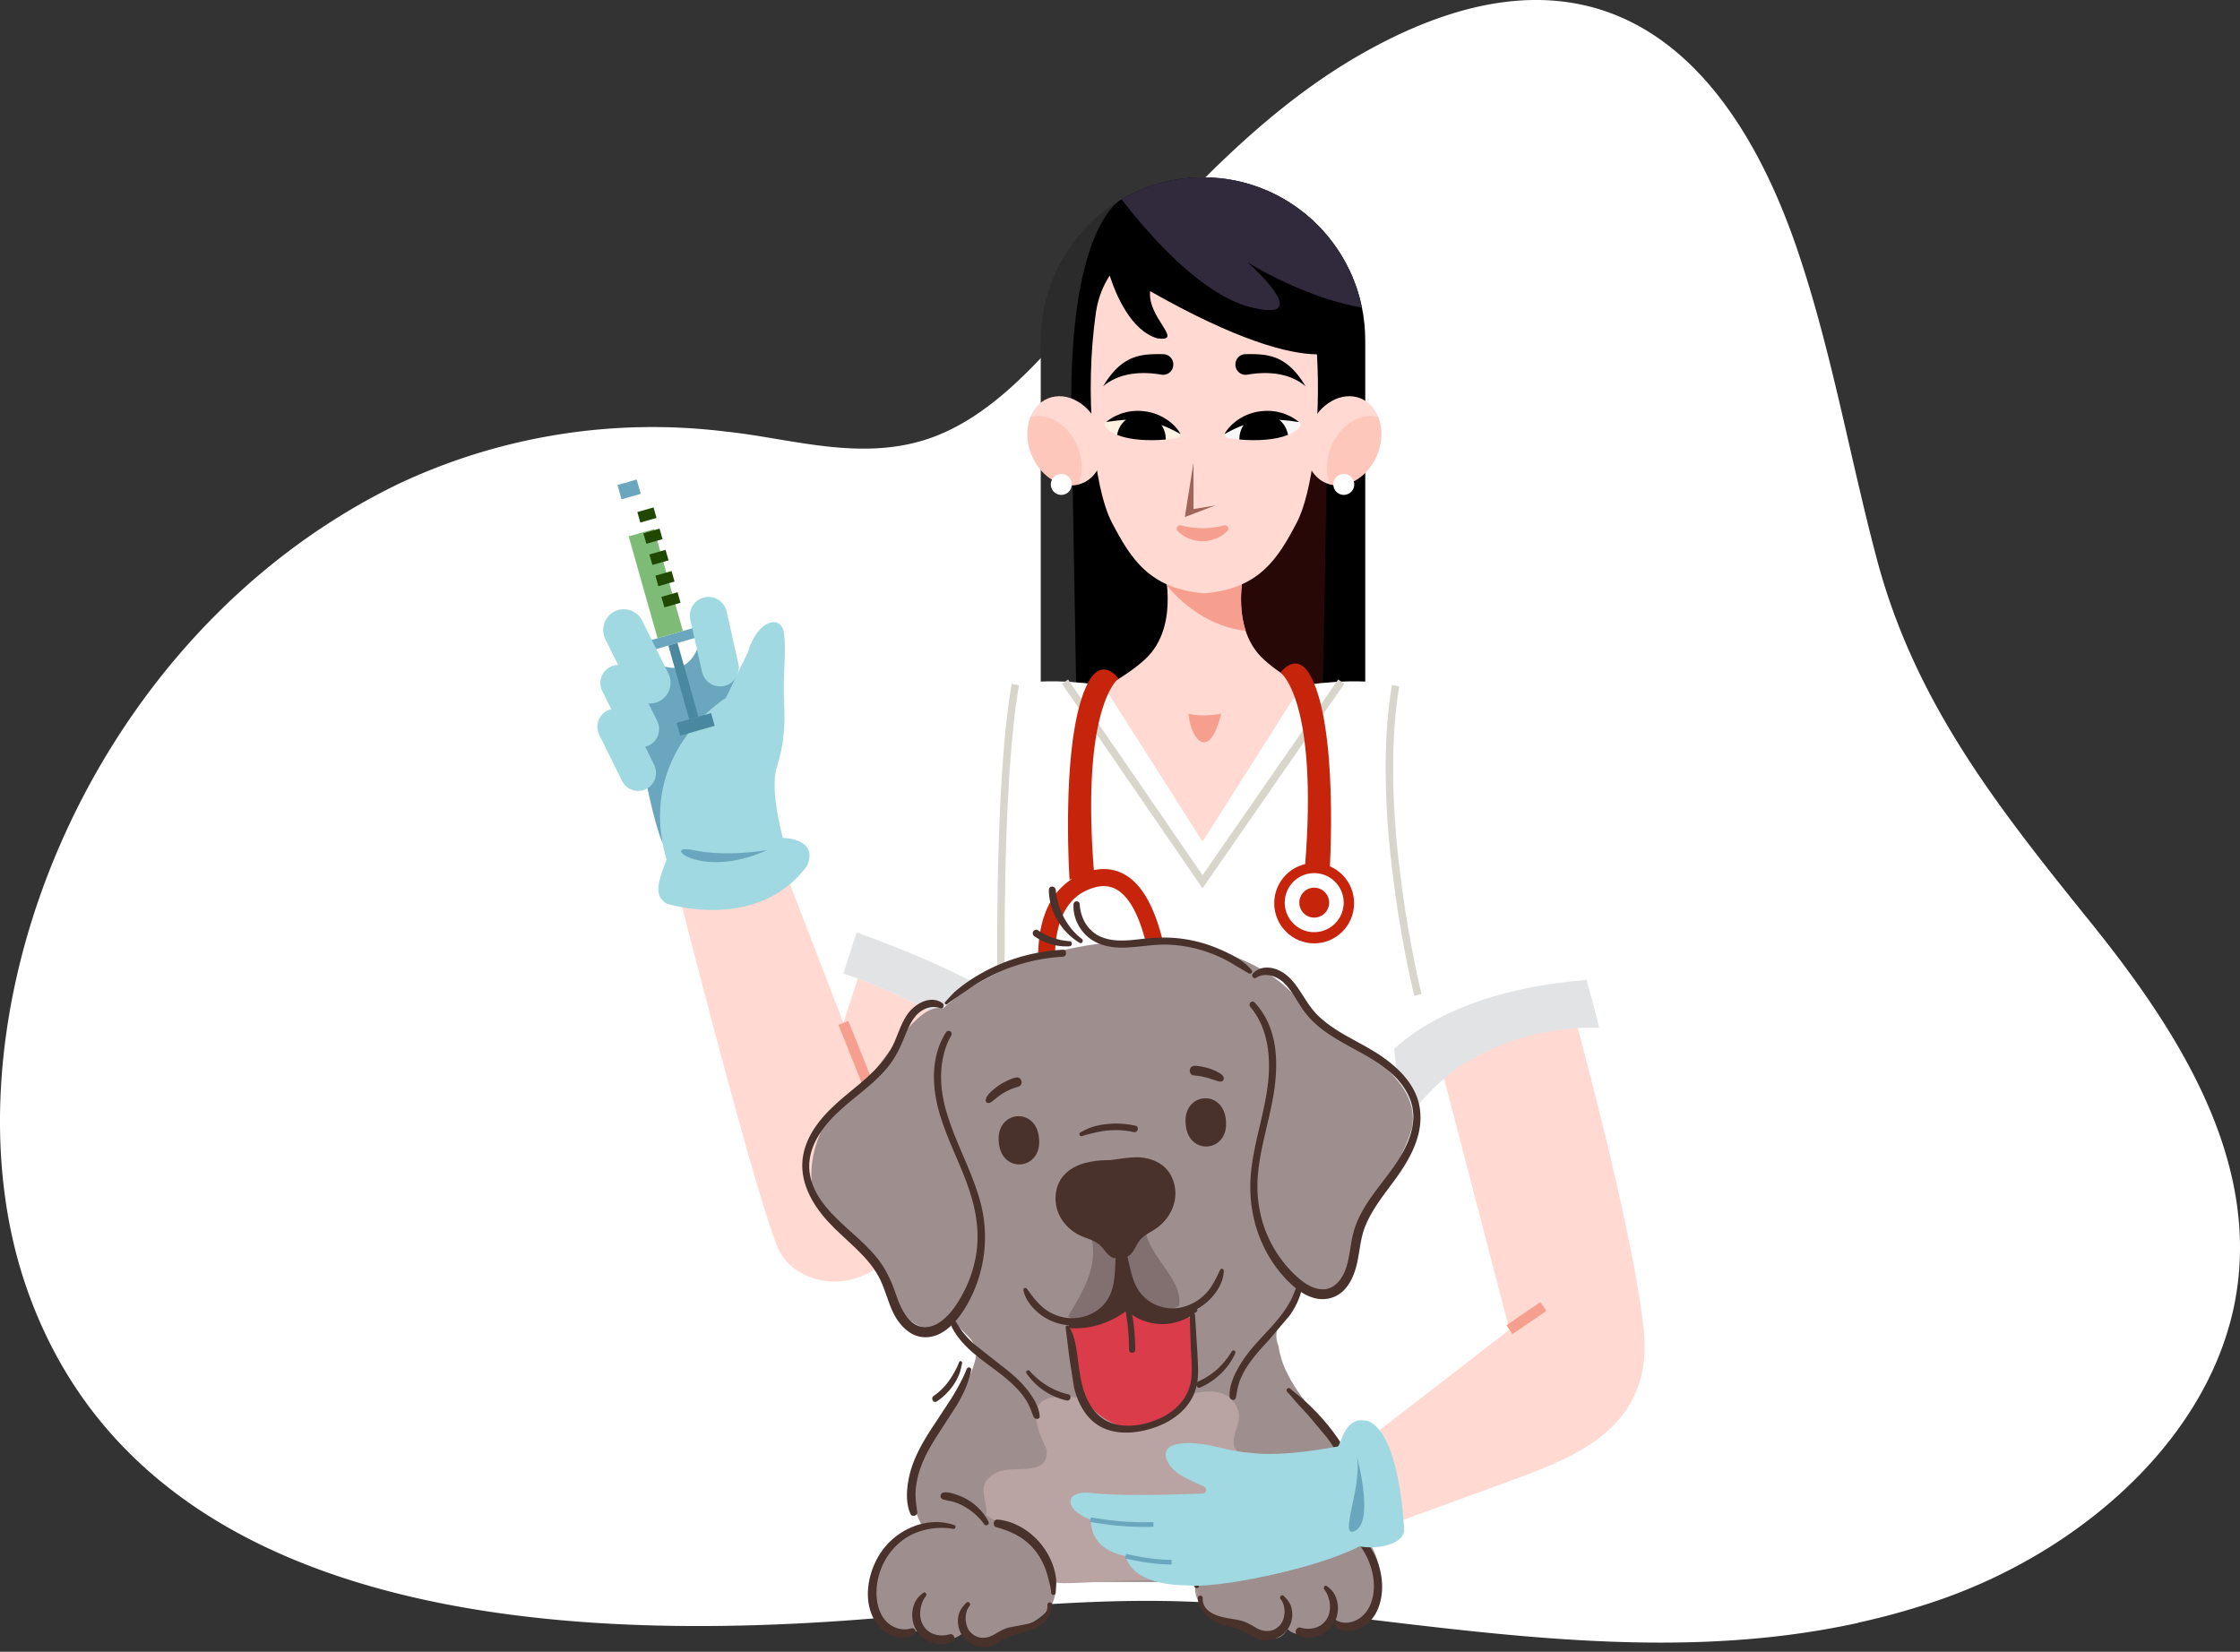 <svg xmlns="http://www.w3.org/2000/svg" xmlns:xlink="http://www.w3.org/1999/xlink" width="240" height="177" fill="none" xmlns:v="https://vecta.io/nano"><rect width="100%" height="100%" fill="#333333" stroke="none"/><style><![CDATA[.B{fill:#fff}.C{stroke-miterlimit:10}.D{fill:#6ba6bf}.E{fill:#ffd9d2}.F{fill:#f69f8f}.G{fill:#a1d9e2}.H{stroke:#d8d6cb}.I{stroke-width:.8}.J{stroke-width:1.14}.K{fill-rule:evenodd}]]></style><path d="M199.071 173.906c-21.653 4.752-43.786.302-65.477-1.859-14.279-1.417-28.048.511-42.363 1.565-36.389 2.669-76.759-2.029-88.399-35.654-9.697-28.015 5.982-69.603 39.766-86.059a63.86 63.86 0 0 1 35.193-5.649c6.972.71 14.745 3.377 22.253.559 7.922-2.969 13.784-11.215 19.148-17.155 7.972-8.847 16.386-18.116 27.073-24.096 24.52-13.717 39.101-.355 46.452 21.63 3.581 10.686 5.485 21.826 8.369 32.705 4.09 15.416 12.968 26.614 22.961 39.006 8.897 11.05 17.227 23.97 15.791 37.988-1.627 15.911-15.959 28.957-31.94 34.52-2.893 1.002-5.843 1.831-8.835 2.482" class="B"/><path d="M146.273 88.878h-34.759V36.476c0-9.644 7.788-17.472 17.381-17.472s17.381 7.829 17.381 17.472v52.402h-.003z" fill="#000"/><g style="mix-blend-mode:overlay" opacity=".17" class="B"><path d="M111.511 82.616v-46.14c0-6.456 3.486-12.088 8.664-15.112 0 0-6.047 2.688-5.345 25.156l.633 36.096h-3.948-.004z"/></g><path opacity=".61" d="M142.172 50.006l-.516 27.615c-.174 6.952-11.945 3.428-11.945 3.428V60.606l10.166-12.687 2.291 2.086h.004z" fill="#420e0c"/><path d="M74.678 69.583s-.88 2.589-3.433 1.846c-2.489 1.472-3.266 5.449-3.266 5.449l1.039 5.869s1.039 5.464 1.98 7.623c4.313-5.865 9.244-15.322 9.244-15.322l-2.01-3.847-3.551-1.621-.004.004z" class="D"/><use xlink:href="#B" class="G"/><path d="M103.578 144.376c5.838-15.654 1.946-26.804 4.67-70.9 4.085-1.053 10.079 0 10.079 0l10.56 11.032 10.561-11.032s5.993-1.053 10.079 0c2.723 44.096-1.169 55.25 4.669 70.9s1.257 26.628 1.257 26.628h-51.874s-5.842-10.975-.004-26.628h.003z" class="B"/><path d="M92.438 103.223l-2.075 6.391-6.877-17.869-11.16 2.479s8.952 35.349 11.16 39.783 11.418 5.869 15.181-4.957 7.489-19.695 7.489-19.695l-13.713-6.132h-.004z" class="E"/><path d="M108.252 73.476s-8.546.553-17.889 30.834c11.289 3.87 16.747 9.152 16.747 9.152l1.142-39.99v.004zm41.279 0s10.769 2.879 15.572 16.447 6.228 20.217 6.228 20.217-13.61-.911-20.624 10.044c-3.771-13.956-1.172-46.704-1.172-46.704l-.004-.004z" class="B"/><path d="M122.667 70.666c4.009-3.661 1.878-10.585 1.878-10.585h8.982s-2.132 6.929 1.878 10.585c1.096 1.003 2.511 1.945 4.043 2.81-2.063 3.752-6.038 6.292-10.606 6.292s-8.421-2.467-10.511-6.128c1.646-.908 3.171-1.907 4.336-2.974z" class="E"/><path d="M125.041 62.765c-.151-1.571-.493-2.684-.493-2.684h8.983s-1.225 3.996-.061 7.52c-4.681-.53-7.715-3.951-8.429-4.835z" class="F"/><path d="M110.509 48.717c1.017 2.509 3.46 3.878 5.462 3.062s2.8-3.516 1.783-6.025-3.459-3.878-5.462-3.062-2.8 3.516-1.783 6.025z" class="E"/><path opacity=".32" d="M110.509 48.717c-.569-1.407-.569-2.875-.106-4.034 1.916-.496 4.108.85 5.057 3.192.569 1.407.569 2.875.106 4.034-1.916.496-4.108-.85-5.057-3.192z" class="F"/><g class="E"><path d="M147.566 48.717c-1.016 2.509-3.459 3.878-5.462 3.062s-2.8-3.516-1.783-6.025 3.46-3.878 5.462-3.062 2.8 3.516 1.783 6.025z"/><path d="M118.896 29.528c.676 2.082 2.269 5.892 5.106 6.73 2.944.389-1.085-2.181-.774-5.06 9.23 5.251 14.817 6.746 17.875 6.772.432 7.318-.505 14.868-2.174 18.048-2.014 3.84-4.01 7.081-9.893 7.562-5.887-.48-7.879-3.722-9.893-7.562s-2.963-14.048-1.722-22.532c.227-1.548.758-2.856 1.475-3.958z"/></g><path opacity=".32" d="M147.566 48.717c.569-1.407.569-2.875.106-4.034-1.915-.496-4.108.85-5.056 3.192-.569 1.407-.569 2.875-.106 4.034 1.915.496 4.108-.85 5.056-3.192z" class="F"/><path d="M124.419 40.148c-1.57-.278-4.264-.419-6.225 1.243 2.03-3.394 4.055-3.474 6.441-3.44a1.09 1.09 0 0 1 1.074 1.094v.027c0 .686-.618 1.194-1.29 1.075zm9.237 0c1.57-.278 4.264-.419 6.225 1.243-2.03-3.394-4.055-3.474-6.441-3.44a1.09 1.09 0 0 0-1.074 1.094v.027c0 .686.619 1.194 1.29 1.075z" fill="#000"/><path opacity=".62" d="M127.875 49.567v4.984l2.325-.389-3.254 1.243.929-5.838z" fill="#651d13"/><path d="M126.414 46.387c-.785-.881-3.03-2.662-7.62-1.304-.395.118-.562.397-.38.633 1.161 1.506 4.807 1.674 7.56 1.251.433-.065.649-.351.444-.583l-.004.004z" fill="#fff2e3"/><g fill="#000"><path d="M126.491 46.52c-.649-.366-1.271-.675-1.916-.915a9.07 9.07 0 0 0-1.938-.522c-.657-.092-1.324-.153-2.003-.095-.346 0-.683.061-1.04.088l-1.081.141a6.17 6.17 0 0 1 .937-.61c.342-.141.687-.324 1.058-.397.733-.214 1.522-.225 2.284-.114s1.498.4 2.139.812 1.203.95 1.56 1.613z"/><path d="M119.689 46.604c.144-.889.721-1.628 1.517-1.983.96-.076 1.772.008 2.458.175.74.465 1.237 1.289 1.237 2.231 0 .023-.008.046-.008.072-1.828.164-3.835.061-5.2-.496h-.004z"/></g><path d="M131.274 46.387c.785-.881 3.031-2.662 7.62-1.304.395.118.562.397.38.633-1.161 1.506-4.806 1.674-7.56 1.251-.433-.065-.649-.351-.444-.583l.004.004z" fill="#f7f7f7"/><g fill="#000"><path d="M131.194 46.52c.361-.663.926-1.197 1.559-1.613a5.42 5.42 0 0 1 2.14-.812c.762-.111 1.551-.099 2.283.114.372.072.717.252 1.059.397a6.17 6.17 0 0 1 .937.61c-.383-.023-.729-.107-1.081-.141l-1.04-.088c-.683-.057-1.35 0-2.003.095a9.07 9.07 0 0 0-1.938.522c-.641.24-1.267.553-1.916.915z"/><path d="M138 46.604c-.145-.889-.721-1.628-1.518-1.983-.959-.076-1.771.008-2.458.175-.739.465-1.236 1.289-1.236 2.231 0 .023.007.046.007.072 1.829.164 3.835.061 5.201-.496H138z"/></g><path d="M128.842 56.599a8.93 8.93 0 0 0 2.295-.297c.365-.095.626.347.357.61a3.79 3.79 0 0 1-5.303 0c-.269-.263-.008-.705.356-.61a9.11 9.11 0 0 0 2.295.297z" class="F"/><path d="M118.331 73.64l10.511 16.542 10.606-16.706-21.117.164zm49.75 32.977s7.01 25.171 8.049 36.13-8.694 13.827-15.31 16.306l-11.808 4.305-2.466-9.129 15.181-11.741-8.046-30.914 14.4-4.957z" class="E"/><path d="M150.703 120.18c-.591-2.192-1.028-4.854-1.339-7.775 6.233-5.704 16.118-7.066 20.625-7.386.978 3.421 1.342 5.117 1.342 5.117s-13.61-.911-20.624 10.044h-.004z" fill="#e2e3e4"/><path d="M90.363 109.614l3.763 9.392" stroke="#f69f8f" class="C J"/><path d="M71.419 96.828s9.73 3.135 15.052-4.038c1.297-3.001-2.595-3.001-2.595-3.001s-1.426-5.087-.649-7.565.907-4.305.778-7.173.258-5.087 0-7.173-2.856-1.518-3.892 2.044l-2.337 4.866s-9.696 5.827-6.358 17.346c-1.039 2.608-1.297 3.905 0 4.69v.004z" class="G"/><path d="M82.188 91.093s-4.283.782-7.917 0 .778 3.26 7.917 0z" class="D"/><path d="M161.727 142.484l3.634-2.478" stroke="#f69f8f" class="C J"/><path d="M69.889 68.551l3.838-1.098-4.187-14.788-3.838 1.098 4.188 14.788z" class="B"/><path d="M67.701 70.294l8.8-2.518-.293-1.034-8.8 2.518.293 1.034z" class="D"/><path d="M70.451 68.388l2.714-.777-3.091-10.914-2.714.777 3.091 10.915z" fill="#7dbb77"/><path d="M66.593 53.507l2.058-.589-.435-1.537-2.058.589.435 1.537z" class="D"/><path d="M66.996 51.73l.376-.108L66.12 47.2l-.376.108 1.253 4.423z" class="B"/><g fill="#49889e"><path d="M73.848 77.077l.981-.281-2.238-7.904-.981.281 2.238 7.904z"/><path d="M72.879 78.832l3.696-1.058-.386-1.364-3.696 1.058.386 1.364z"/></g><g class="C"><path d="M70.182 54.936l-1.734.496m2.379 1.777l-1.733.496m2.375 1.776l-1.73.496m2.374 1.777l-1.733.496m2.374 1.777l-1.73.496" stroke="#204800" stroke-width="1.17"/><path d="M151.921 106.617s-4.776-19.059-2.394-33.141" class="H I"/></g><g class="G"><use xlink:href="#B" x="0.327" y="-4.694"/><path d="M77.602 73.503c1.07-.244 1.749-1.323 1.506-2.398l-1.252-5.579c-.243-1.075-1.316-1.758-2.386-1.514s-1.749 1.323-1.506 2.398l1.252 5.579c.243 1.075 1.316 1.758 2.386 1.514zm-6.976 1.647a2.23 2.23 0 0 0 .99-2.974l-2.807-5.663c-.543-1.091-1.87-1.541-2.959-.995a2.23 2.23 0 0 0-.99 2.974l2.807 5.663c.542 1.091 1.87 1.54 2.959.995z"/></g><path d="M143.704 73.038l-14.862 21.446-14.733-21.442" class="C H I"/><path d="M107.285 106.869l-.175 6.597s-5.458-5.282-16.747-9.152l1.419-4.389c2.143.747 9.306 3.363 15.504 6.948v-.004z" fill="#e2e3e4"/><path d="M107.285 106.869s-.444-22.43 1.502-33.515" class="C H I"/><path d="M142.858 51.912a1.12 1.12 0 1 0 1.116-1.121 1.12 1.12 0 0 0-1.116 1.121zm-28.028 0a1.12 1.12 0 1 1-1.116-1.121 1.12 1.12 0 0 1 1.116 1.121z" class="B"/><path d="M145.92 32.964c-6.399-1.133-12.279-4.873-12.279-4.873s7.583 6.654.353 4.828c-5.466-1.38-11.3-8.275-13.819-11.558a17.21 17.21 0 0 1 8.717-2.36c8.402 0 15.412 5.994 17.028 13.96v.004z" fill="#312a3c"/><g fill="#c7240c"><path d="M137.207 72.073s4.07 2.913 2.609 20.858l2.633.686s1.073-16.222-2.242-21.545c-1.464-2.185-2.997 0-2.997 0h-.003z"/><path d="M136.524 96.786c0 2.376 1.916 4.302 4.279 4.302s4.279-1.926 4.279-4.302-1.916-4.301-4.279-4.301-4.279 1.926-4.279 4.301z"/></g><path d="M138.432 96.725c0 1.316 1.062 2.383 2.37 2.383a2.38 2.38 0 1 0 0-4.767c-1.308 0-2.37 1.068-2.37 2.383z" stroke="#fff" stroke-width="1.56" class="C"/><path d="M117.201 93.238c-1.384-17.651 2.636-20.528 2.636-20.528h-.004s-1.532-2.185-2.997 0c-3.315 5.323-2.241 21.545-2.241 21.545l.274-.072c-1.197.753-2.109 1.843-2.721 3.26-2.974 6.86 2.17 19.295 2.39 19.821v-.003l1.67-.709.003.003.004-.004.61-.27c.436-.195.634-.706.444-1.144a.87.87 0 0 0-1.168-.443l-.504.24c-1.262-3.525-3.864-11.968-1.784-16.766.634-1.457 1.627-2.418 3.05-2.94 1.202-.442 2.204-.351 3.069.282 3.413 2.493 4.084 12.442 4.065 17.592l-.715-.017c-.365 0-.672.275-.721.637-.053.415.246.793.664.827l.743.061 1.813.073c.027-.683.561-16.74-4.783-20.649-1.119-.819-2.392-1.084-3.797-.796zm6.767 21.371h0z" fill="#c7240c" class="K"/><path d="M130.845 76.485s-1.946.393-3.505 0c.194 2.543 2.14 5.38 3.505 0z" class="F"/><path d="M144.228 136.95c.492-6.292 5.331-10.261 7.036-16.012 1.267-5.976-8.15-9.839-11.839-13.432-7.94-9.972-29.104-7.895-38.383.566-2.733-.819-6.432 6.092-8.497 7.952-4.941 2.608-8.181 11.691-2.927 15.284 5.495 2.636 6.259 14.553 12.42 9.892.692 1.543 2.828 2.211 2.526 4.229-1.284 6.088-9.526 10.967-5.875 17.878-6.222 1.796-7.397 13.4-.353 11.474 1.403 1.364 3.593 1.378 5.006.067.934 1.922 3.338.864 4.758.172 2.319-.911 5.6-2.32 4.876-5.494h15.13c-.608 3.244 3.233 4.183 5.441 5.156 1.423.612 3.389 1.783 4.401-.105 1.406 1.339 3.78.039 4.965-1.1 5.594 3.42 6.891-7.189 1.956-9.889 3.217-7.909-6.921-12.31-7.892-19.358-.194-.478-.279-.995-.187-1.557.132-.812.588-1.536 1.002-2.225.204-.57.479-.971.805-1.255.166-.215.353-.412.57-.58.574-.443 1.243-.457 1.872-.197 1.226-.113 2.465-.19 3.182-1.466h.007z" fill="#9e8e8d"/><path d="M136.598 159.022c-3.003 5.895-6.769 1.076-8.44 11.952 1.861-3.027-14.505-.802-15.085-1.448-.999-3.857-4.796-5.533-7.438-7.182.302-1.42-1.178-3.213.802-4.341 1.616-1.329 5.98.604 5.705-2.686-5.345-10.89 9.618-2.056 14.376-5.557 2.041-.816 5.267-1.336 6.14 1.388.55 1.431-1.379 3.399.051 4.464 2.394.032 4.31.278 3.882 3.41h.007z" fill="#b9a4a3"/><path d="M126.32 139.917c-1.905 1.163-4.544-.756-5.417-2.587-.652-2.134-3.09 6.113-6.473 3.712 1.522-2.514 3.383-5.414 2.432-8.676 3.168 1.136 2.737 4.043 5.855-.636.356 3.009 4.109 5.382 3.603 8.187z" fill="#81706f"/><path d="M127.645 141.408c-1.572-1.638-6.527-.053-7.009-4.384-1.175 2.197-2.999 4.546-5.899 4.616-2.13 15.031 16.722 15.516 12.908-.232z" fill="#da3c4a"/><g fill="#49312c"><path d="M127.937 140.097c-3.769 1.525-8.048-1.944-7.485-6.103-.281.081-.587.032-.866-.039 1.189 3.47-1.283 7.463-4.826 7.804-.343.039-.36.552 0 .57 2.137.105 4.235-.58 5.944-1.888 2.149 1.881 5.27 1.937 7.498.13.218-.176-.017-.569-.268-.474h.003zm-26.948-32.604c-1.032-.721-2.286-.257-3.158.513-1.043.921-1.43 2.348-1.97 3.596-1.09 2.52-3.274 4.137-5.294 5.818-1.953 1.624-3.994 3.666-4.503 6.316-.523 2.735.897 5.245 2.652 7.164 1.786 1.958 4.079 3.477 5.403 5.853.727 1.308.995 2.823 1.698 4.141.591 1.104 1.566 2.144 2.815 2.355 2.724.457 4.707-2.611 5.675-4.819 1.111-2.542 1.491-5.392 1.049-8.145-.944-5.888-5.804-11.185-4.214-17.421.17-.675.431-1.311.778-1.909.217-.373-.33-.696-.561-.337-1.464 2.263-1.535 5.111-.954 7.691.655 2.907 2.082 5.526 3.121 8.289.992 2.636 1.545 5.392.995 8.208-.251 1.283-.676 2.531-1.284 3.68-.591 1.125-1.328 2.275-2.333 3.048-.971.749-2.15.977-3.158.169s-1.443-2.127-1.868-3.322c-.458-1.294-1.022-2.468-1.871-3.537-.805-1.012-1.766-1.88-2.717-2.741-1.81-1.638-3.923-3.477-4.473-6.025-.567-2.633.992-4.978 2.754-6.697 1.78-1.737 3.929-3.055 5.522-4.999.839-1.023 1.379-2.154 1.868-3.388.465-1.171 1.036-2.454 2.265-2.932.492-.19 1.043-.218 1.532-.021.319.13.479-.369.221-.545l.01-.003z"/><path d="M101.752 141.418c.055.552.377 1.108.68 1.554.336.492.716.939 1.137 1.354.836.819 1.777 1.515 2.71 2.207s1.858 1.396 2.663 2.246c.408.429.781.893 1.087 1.406.312.521.479 1.069.706 1.624.129.324.707.338.662-.091-.115-1.139-.852-2.229-1.558-3.065-.771-.914-1.698-1.673-2.643-2.391l-2.849-2.253c-.435-.404-.852-.836-1.223-1.308-.36-.456-.621-1.005-.998-1.444-.122-.141-.397-.035-.38.161h.006zm8.226 5.741a7.17 7.17 0 0 0 4.31 2.914c.411.091.587-.559.173-.657-1.623-.38-3.026-1.255-4.157-2.521-.156-.176-.465.06-.326.26v.004zm-.325-8.883c.214 1.023.951 1.898 1.738 2.517.914.717 2.011 1.132 3.149 1.223 2.353.19 4.696-.886 5.569-3.266.51-1.392.51-2.924.303-4.376-.079-.534-.809-.345-.849.119-.13 1.396-.028 2.858-.588 4.169-.499 1.171-1.471 1.979-2.642 2.359-1.284.415-2.666.264-3.848-.401-1.066-.601-1.742-1.536-2.455-2.513-.136-.186-.428-.084-.377.165v.004zm6.265-16.532c.438-.162.931-.261 1.382-.366a10.09 10.09 0 0 1 1.376-.236c.94-.091 1.885-.035 2.808.173.428.095.612-.587.18-.682-.998-.222-2.024-.292-3.039-.183-.506.053-1.005.141-1.495.285s-.916.376-1.375.608c-.214.109-.064.488.163.404v-.003zm18.665-16.965c.998-.64 2.285-.172 3.063.619.91.924 1.44 2.165 2.245 3.184 1.566 1.99 3.885 3.087 6.018 4.275 2.004 1.118 4.136 2.506 5.098 4.745 1.127 2.63-.211 5.344-1.712 7.474-1.522 2.162-3.413 4.123-4.208 6.735-.424 1.389-.428 2.886-.934 4.25-.39 1.051-1.195 2.077-2.367 2.098-1.229.022-2.34-.854-3.186-1.687-.886-.872-1.647-1.873-2.255-2.97-1.287-2.324-1.799-4.967-1.569-7.625.265-3.1 1.318-6.053 1.756-9.122.377-2.636.323-5.519-1.029-7.874-.302-.527-.669-1.016-1.08-1.455-.292-.313-.73.151-.458.474 1.844 2.166 2.2 5.21 1.912 7.976-.336 3.22-1.454 6.289-1.814 9.506-.316 2.815.099 5.613 1.315 8.162a13.53 13.53 0 0 0 2.217 3.311c.897.981 1.994 1.937 3.291 2.257a3.22 3.22 0 0 0 3.349-1.132c.893-1.111 1.178-2.492 1.399-3.884.122-.777.248-1.554.499-2.303.217-.646.523-1.262.859-1.849.693-1.198 1.549-2.288 2.367-3.395 1.658-2.243 3.24-4.964 2.744-7.91-.424-2.516-2.424-4.369-4.411-5.673-2.153-1.41-4.636-2.327-6.507-4.169-.995-.981-1.586-2.239-2.425-3.347-.733-.97-1.796-1.775-3.039-1.768-.574.004-1.067.211-1.478.629-.231.236.068.651.35.468h-.01z"/><path d="M139.028 137.727c-.285.485-.441 1.061-.706 1.568-.268.513-.588 1.009-.931 1.473-.716.973-1.562 1.834-2.374 2.72-.804.876-1.582 1.797-2.197 2.827-.564.945-1.155 2.214-1.07 3.357.028.369.578.502.663.091.122-.584.186-1.157.39-1.719a8.29 8.29 0 0 1 .812-1.599c.655-1.023 1.47-1.916 2.292-2.799l2.272-2.682a8.41 8.41 0 0 0 .863-1.511c.21-.482.441-1.079.401-1.617-.017-.222-.292-.32-.415-.116v.007zm-7.049 7.08a8.75 8.75 0 0 1-1.586 1.937 7.89 7.89 0 0 1-2.075 1.322c-.34.151-.092.77.254.622 1.617-.693 3.033-2.007 3.77-3.659.112-.25-.214-.457-.36-.218l-.003-.004zm-1.244-8.739c-.428.879-.809 1.747-1.474 2.471a5.21 5.21 0 0 1-2.469 1.505c-1.926.523-4.028-.296-5.003-2.106-.604-1.118-.75-2.426-1.086-3.642-.133-.474-.866-.397-.849.12.081 2.471.93 5.216 3.324 6.222 2.072.868 4.646.291 6.287-1.241.862-.809 1.62-1.986 1.657-3.224.007-.207-.292-.298-.384-.109l-.003.004z"/><path d="M125.868 128.633c-.234 1.238-1.015 2.334-2.031 3.027-.58.397-1.256.685-1.705 1.234-.309.379-.489.854-.774 1.255s-.754.731-1.219.618l-.805.053c-.214-.081-.414-.218-.581-.376-.353-.338-.611-.774-.981-1.086-.54-.457-1.25-.616-1.892-.897-1.124-.492-2.085-1.42-2.527-2.598s-.329-2.587.388-3.61c.591-.84 1.528-1.364 2.503-1.624.93-.246 1.793-.313 2.744-.313 1.069-.154 2.37-.351 3.121-.295 1.002.07 2.017.411 2.744 1.125.883.872 1.243 2.236 1.015 3.477v.01zM101.5 107.587c.455-.372.982-.682 1.457-1.03l1.423-.966c.944-.598 1.936-1.118 2.958-1.551a19.38 19.38 0 0 1 6.534-1.518c.466-.025.469-.777 0-.752-2.346.123-4.666.657-6.836 1.592a19.99 19.99 0 0 0-3.107 1.677c-.486.32-.955.675-1.406 1.047-.469.387-.836.84-1.25 1.28-.146.154.068.358.224.232l.003-.011zm32.583-3.655c-.873-1.051-2.235-1.709-3.45-2.233-1.26-.544-2.588-.914-3.94-1.1-1.423-.197-2.829-.155-4.255.007-1.461.165-3.013.376-4.419-.193-1.416-.573-2.241-1.962-2.333-3.501-.027-.443-.638-.443-.665 0-.079 1.329.563 2.665 1.552 3.497 1.1.928 2.557 1.174 3.939 1.132 1.579-.049 3.128-.379 4.714-.313a14.56 14.56 0 0 1 4.215.819 15.27 15.27 0 0 1 2.204.985l2.163 1.279c.241.12.458-.169.282-.379h-.007zm-18.178-3.326c-1.624-1.24-2.575-3.191-2.792-5.241-.051-.475-.734-.499-.734 0 .011 2.32 1.376 4.517 3.288 5.663.268.162.475-.239.238-.422zm-1.312.247a6.74 6.74 0 0 1-3.393-1.174c-.163-.112-.404-.032-.499.134-.105.186-.034.401.129.517 1.117.773 2.418 1.153 3.76 1.072.339-.021.339-.527 0-.548h.003zm-8.694 62.184c-.475-.896-1.147-1.638-1.986-2.183-.408-.264-.849-.478-1.301-.643-.445-.162-1.005-.341-1.481-.288-.397.042-.513.611-.098.745s.852.169 1.27.309.815.324 1.192.556c.744.457 1.433 1.068 1.946 1.789.2.278.628.038.458-.278v-.007zm-3.674.376c-.697-.211-1.352-.341-2.086-.313-.706.025-1.422.172-2.092.411-1.331.475-2.516 1.333-3.396 2.471-1.654 2.141-2.401 5.671-.696 8.022.907 1.252 2.557 1.905 3.97 1.188.38-.193.115-.833-.289-.706-1.043.334-2.204-.106-2.88-.977-.761-.985-.934-2.324-.808-3.544.255-2.46 1.8-4.686 4.011-5.645 1.263-.549 2.799-.735 4.154-.492.261.045.373-.338.112-.415zm-3.295 7.273c-.221.165-.425.316-.594.538a2.79 2.79 0 0 0-.421.773 3.33 3.33 0 0 0-.105 1.743c.238 1.192 1.195 2.106 2.326 2.373.652.155 1.331.12 1.932-.204.418-.225.129-.914-.319-.78-1.019.299-2.207.056-2.812-.921-.299-.482-.384-1.041-.333-1.603.047-.52.261-1.16.594-1.561.153-.183-.051-.523-.268-.362v.004zm4.616 1.051c-.336.337-.618.678-.781 1.139s-.16.984-.058 1.455c.214.991.971 1.74 1.895 2.028.455.141.931.18 1.399.078.54-.12 1.002-.443 1.478-.717 1.039-.602 2.248-.714 3.335-1.182 1.008-.435 1.901-1.395 1.939-2.566.01-.348-.54-.348-.523 0 .061 1.392-1.369 1.888-2.442 2.106l-1.719.327c-.587.158-1.079.471-1.602.773-.846.485-1.831.454-2.517-.309-.611-.679-.662-2.067-.071-2.781.193-.235-.112-.566-.333-.344v-.007zm9.567-1.079c.02-.499.095-.96.037-1.463-.054-.464-.152-.921-.302-1.36a7.81 7.81 0 0 0-1.389-2.468c-1.138-1.36-2.842-2.397-4.591-2.534-.459-.035-.544.703-.109.822 1.549.415 2.941 1.076 4.014 2.338.53.622.951 1.367 1.236 2.144a10.04 10.04 0 0 1 .353 1.171c.102.432.252.91.259 1.353.006.327.475.324.489 0l.003-.003zm-9.537-23.96c-.408 1.033-.975 2.035-1.539 2.988l-1.871 2.858c-1.229 1.831-2.415 3.796-2.825 6.021-.217 1.178-.292 2.563.217 3.677.156.345.761.19.716-.2-.078-.679-.194-1.325-.18-2.014s.129-1.364.309-2.029c.374-1.367 1.043-2.618 1.783-3.81l2.289-3.551c.726-1.202 1.287-2.411 1.575-3.799.068-.327-.356-.433-.475-.138v-.003zm-.822-.717c-.129.365-.32.727-.506 1.068-.184.334-.394.661-.612.97a6.61 6.61 0 0 1-1.603 1.568c-.346.243-.03.823.333.587.71-.464 1.308-1.068 1.797-1.771a5.55 5.55 0 0 0 .591-1.108c.163-.4.248-.801.326-1.226.04-.222-.252-.306-.326-.092v.004zm11.419-3.755l.417 3.357.5 3.175c.489 1.873 1.484 3.606 3.297 4.341 1.749.71 3.848.422 5.573-.225 1.807-.678 3.485-1.962 4.116-3.909.401-1.234.289-2.566.224-3.839l-.258-4.169c-.034-.372-.574-.39-.574 0l.123 3.452c.051 1.065.156 2.148.061 3.21-.184 1.996-1.511 3.466-3.216 4.288-1.61.774-3.597 1.174-5.319.587-1.65-.562-2.615-2.109-3.083-3.764-.296-1.041-.425-2.124-.567-3.196-.157-1.163-.313-2.39-.931-3.403-.095-.154-.38-.109-.36.102l-.003-.007zm6.173-3.402l.449 2.907c.118.96.169 1.93.176 2.9 0 .439.662.443.662 0-.01-1.986-.227-4.102-.984-5.941-.082-.197-.33-.042-.306.134h.003zm-9.023-16.834c.343 3.427-4.041 3.842-4.306.408-.343-3.428 4.042-3.843 4.306-.408zm20.024-1.923c.343 3.427-4.041 3.842-4.306.408-.343-3.428 4.041-3.842 4.306-.408zm-25.39-1.877c.174-.028.313-.137.449-.25l.38-.306c.2-.165.465-.355.72-.506l.401-.221.204-.102.115-.053.024-.01.448-.173c.177-.059.36-.095.526-.182.425-.229.228-.953-.244-.932-.374.014-.768.218-1.104.373-.302.137-.587.302-.862.488-.289.201-.574.422-.829.665s-.557.566-.571.942c-.01.197.177.295.34.267h.003zm25.148-2.524c.102-.352-.302-.601-.55-.739-.272-.151-.547-.281-.839-.379-.262-.088-.527-.162-.795-.218-.306-.063-.635-.127-.947-.123-.252.003-.459.193-.493.45-.03.232.112.531.36.569.163.028.326.039.493.056.03.004.074.011.017 0l.101.015.204.035c.279.049.554.116.825.197l.782.253c.247.091.737.249.845-.123l-.003.007zm6.668 46.601c.404-.155.829-.25 1.257-.323a5.55 5.55 0 0 1 .601-.067c.227-.018.458 0 .679-.06.292-.081.272-.503 0-.594-.231-.077-.486-.053-.727-.035s-.472.056-.706.105c-.459.095-.887.274-1.311.475-.268.13-.078.608.204.499h.003zm1.205.847c1.186-.211 2.527-.084 3.665.306 1.168.4 2.214 1.132 2.995 2.119 1.41 1.793 2.17 4.721.975 6.834-.632 1.118-1.922 1.793-3.155 1.399-.397-.126-.672.51-.289.707 1.223.622 2.673.214 3.614-.756 1.012-1.048 1.368-2.63 1.294-4.071-.157-2.886-1.953-5.522-4.521-6.647a7.48 7.48 0 0 0-2.261-.591c-.846-.084-1.617.046-2.425.289-.262.077-.15.464.112.414l-.004-.003zm2.914 7.214c.332.4.546 1.04.594 1.56.051.566-.034 1.122-.333 1.603-.604.978-1.793 1.22-2.812.921-.441-.13-.74.556-.319.781 1.049.562 2.37.267 3.264-.478.91-.76 1.263-2.067.954-3.224a2.66 2.66 0 0 0-.394-.868c-.197-.274-.421-.464-.686-.661-.217-.162-.425.176-.268.362v.004zm-4.677 1.036c.591.717.54 2.102-.071 2.781-.686.763-1.674.794-2.516.309-.523-.302-1.016-.615-1.603-.773-.568-.151-1.145-.208-1.719-.327-1.073-.218-2.503-.717-2.442-2.106.014-.348-.536-.351-.523 0 .034 1.065.713 1.797 1.535 2.349.975.65 2.245.71 3.305 1.177.523.232.978.594 1.508.812.458.19.937.232 1.426.148.948-.165 1.793-.791 2.153-1.726a2.9 2.9 0 0 0 .133-1.603c-.116-.566-.459-.995-.853-1.385-.221-.222-.526.109-.333.344zm-8.749-1.423c.01-.429.15-.879.245-1.294a10.21 10.21 0 0 1 .367-1.23c.285-.773.706-1.519 1.236-2.144 1.076-1.262 2.469-1.923 4.014-2.338.431-.116.357-.858-.109-.822-1.752.137-3.45 1.174-4.591 2.534-.598.714-1.06 1.522-1.372 2.408a6.71 6.71 0 0 0-.323 1.42c-.058.503.017.963.037 1.462.014.324.483.327.49 0l.006.004z"/><path d="M137.911 149.151c.391.391.724.841 1.097 1.248l1.087 1.171 2.099 2.496c1.253 1.708 2.231 3.631 2.581 5.765.19 1.156.183 2.404-.065 3.546-.105.489.581.686.724.208 1.351-4.531-1.308-8.992-4.259-12.124-.452-.482-.93-.935-1.413-1.385s-1.032-.823-1.518-1.273c-.224-.207-.553.123-.333.345v.003z"/></g><path d="M150.438 163.877s-.391-10.304-3.892-11.608c-2.595-.652-2.856 2.738-3.243 2.738-7.136 1.304-9.863.782-13.106 0-2.838-.686-6.229-.572-5.072 1.655.341.652.907 1.163 1.555 1.514.892.48 1.673.846 2.314 1.117.387.164.285.74-.136.759-3.198.122-9.385.294-12.021-.084-2.857-.259-2.857 1.827 0 2.871.129 1.697.777 3.261 3.763 3.913.777 2.871 4.984 3.13 6.615 3.13 2.857.393 13.66-1.689 18.424-4.175 2.337.393 4.897-.4 4.803-1.827l-.004-.003z" class="G"/><g class="D"><path d="M145.248 155.529s2.075 7.306 0 8.477 1.04-5.216 0-8.477z"/><path d="M116.781 163.077l.051-.245.052-.245.001.001.007.001.025.005.103.02.398.071 1.455.208a30.96 30.96 0 0 0 4.699.211l.018.5c-1.834.066-3.534-.066-4.776-.214l-1.48-.212-.407-.073-.108-.021-.028-.005-.007-.002h-.003zm3.751 3.909l.127-.484.002.001.005.001.02.005.08.02.309.073 1.105.222c.917.162 2.134.322 3.347.322v.5c-1.253 0-2.501-.165-3.434-.33l-1.129-.226-.318-.075-.084-.021-.022-.006-.006-.002h-.002z" class="K"/></g><defs ><path id="B" d="M69.226 84.553c.948-.473 1.335-1.64.865-2.593l-2.447-4.938c-.47-.953-1.631-1.342-2.579-.869s-1.335 1.64-.865 2.593l2.447 4.938c.47.953 1.631 1.342 2.579.869z"/></defs></svg>